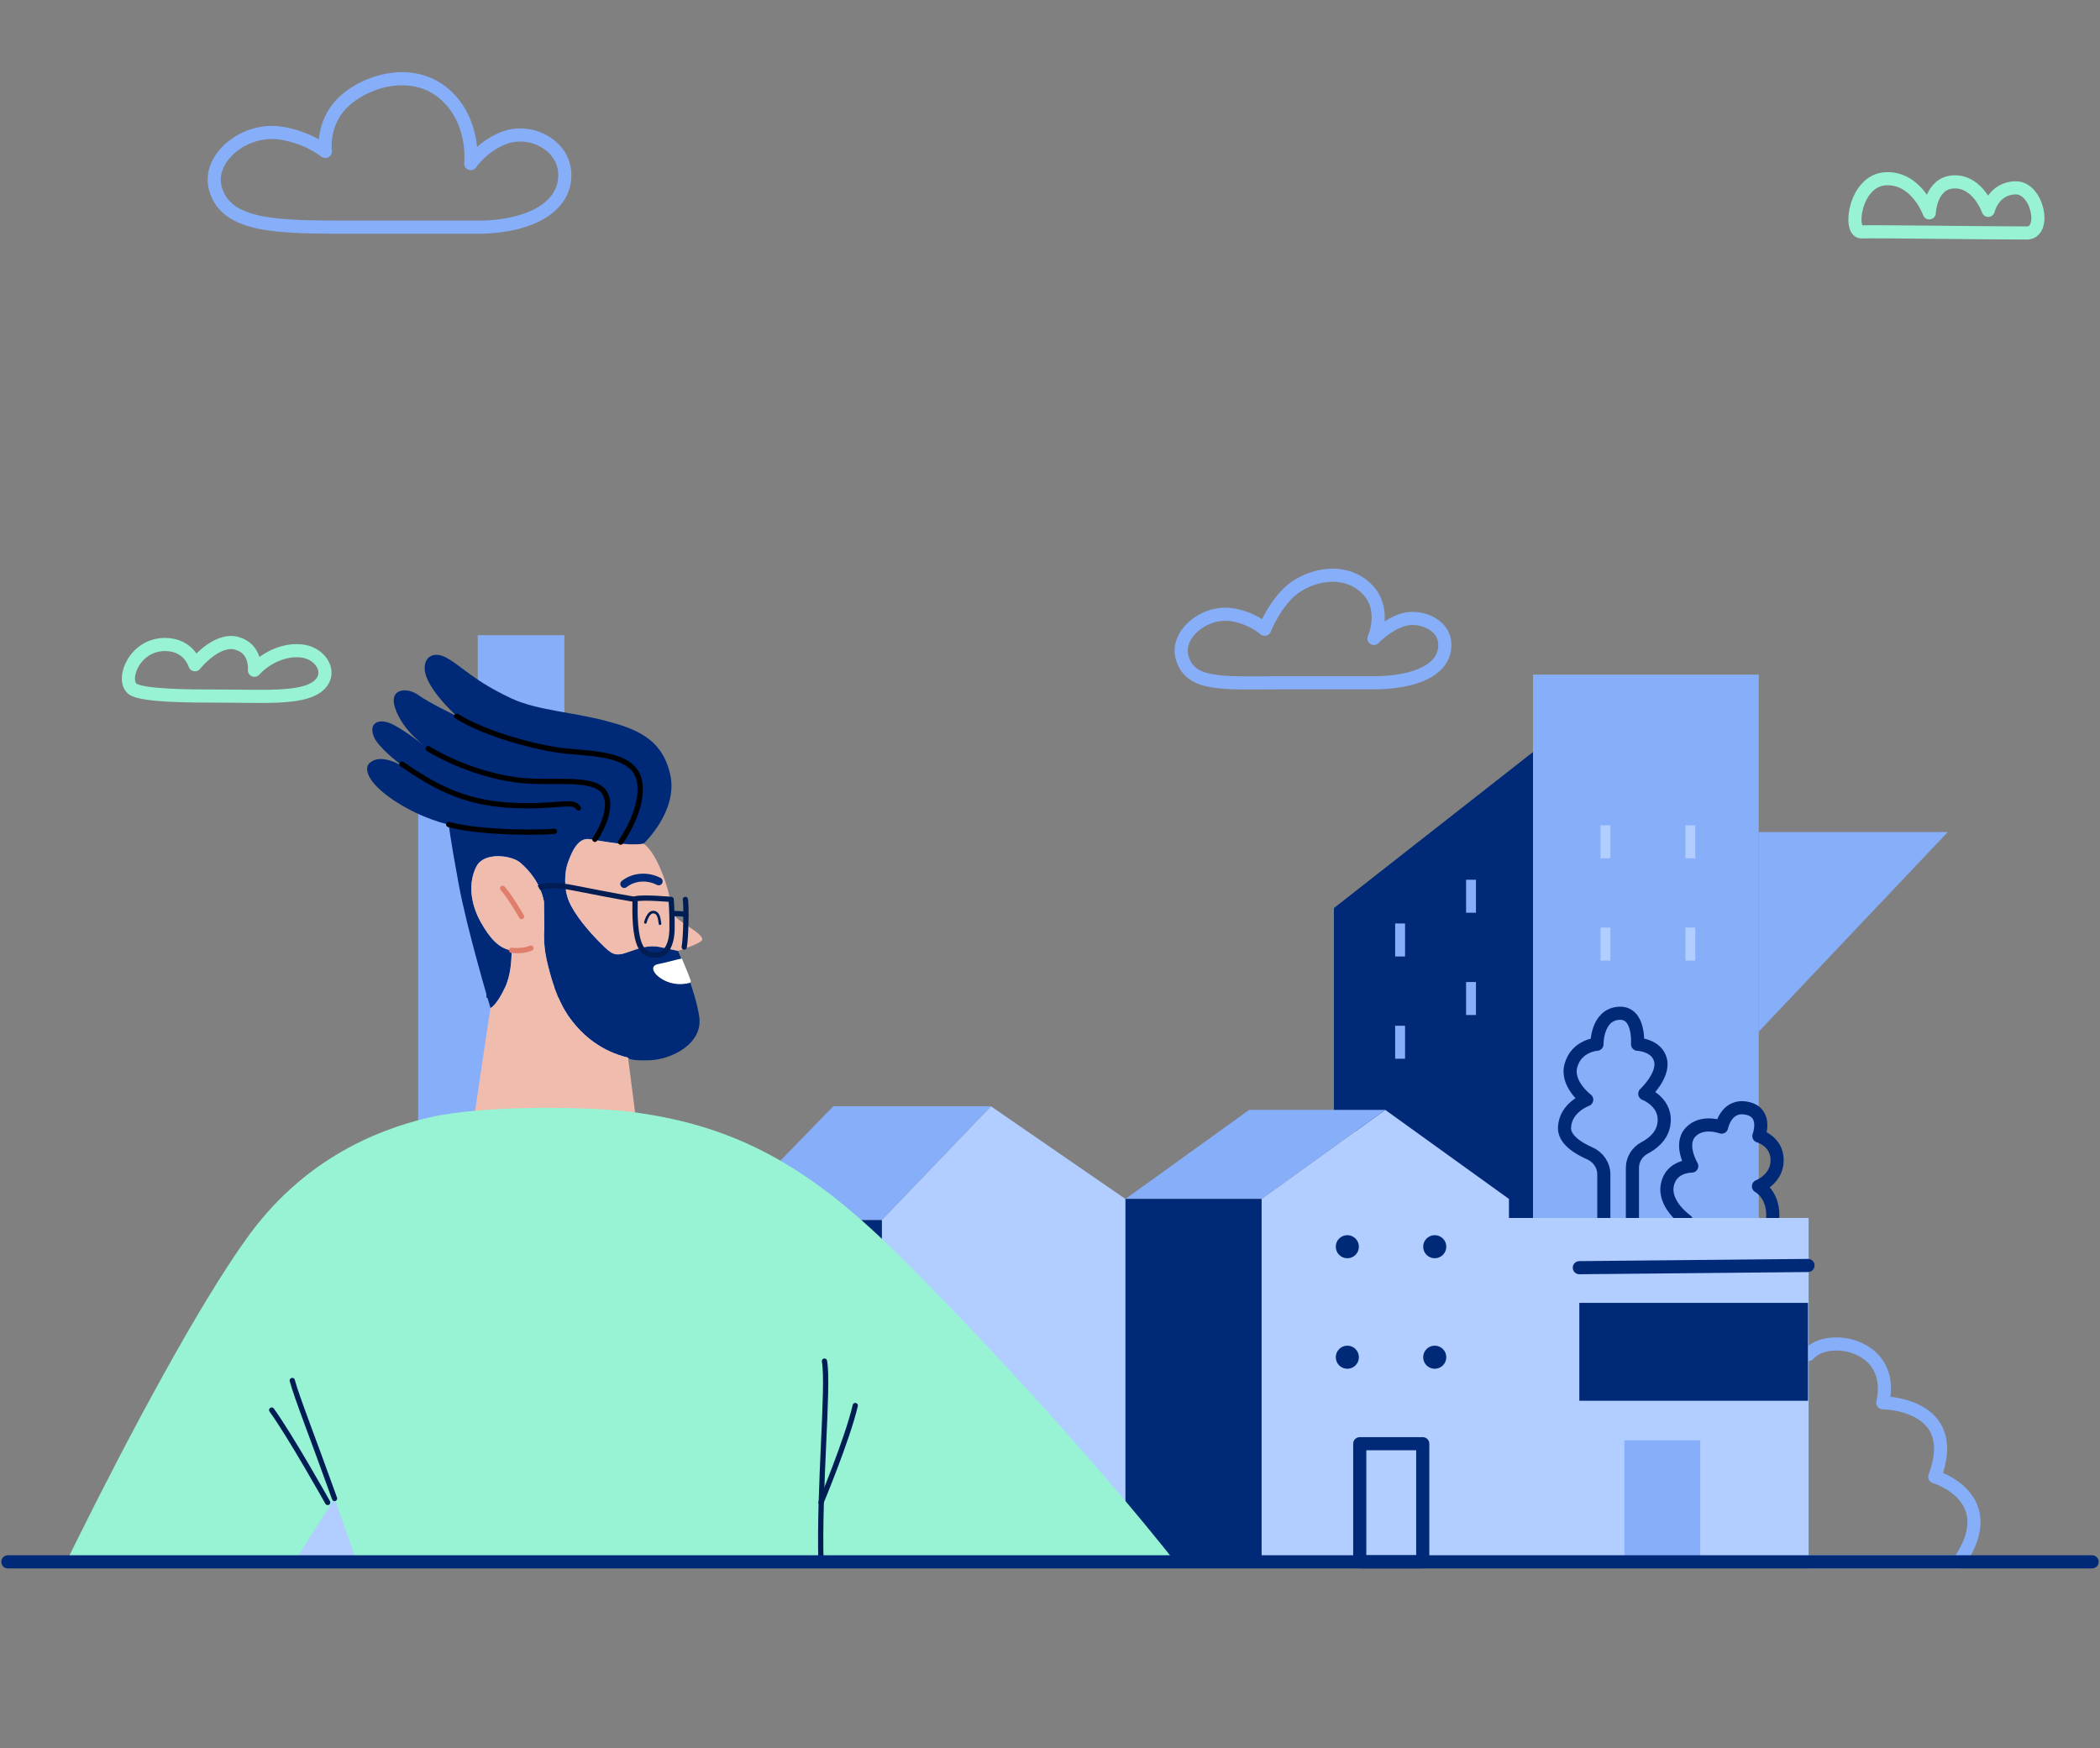<svg width="800" height="666" viewBox="0 0 800 666" fill="none" xmlns="http://www.w3.org/2000/svg">
<rect x="0" y="0" width="800" height="666" fill="#808080" stroke="none"/>
<path d="M238.961 293.27H159.307V579.056H238.961V293.27Z" fill="#87AEF8"/>
<path d="M77.867 520.886C84.482 517.498 90.711 512.588 95.358 512.051C100.005 511.515 106.567 515.263 110.396 519.275C114.225 523.288 118.594 529.975 127.07 533.187C135.546 536.398 141.56 551.383 143.196 562.62C144.832 573.856 143.465 595 143.465 595H51.898C51.898 595 43.701 570.38 51.08 552.721C58.46 535.061 72.132 523.825 77.867 520.877V520.886Z" fill="#87AEF8"/>
<path d="M107.05 535.318C104.815 542.632 91.207 558.274 91.207 558.274" stroke="#002977" stroke-width="3" stroke-linecap="round" stroke-linejoin="round"/>
<path d="M116.196 548.521C115.181 552.182 102.384 567.619 97.103 572.696" stroke="#002977" stroke-width="3" stroke-linecap="round" stroke-linejoin="round"/>
<path d="M75.697 535.318C77.932 542.632 91.54 558.274 91.54 558.274" stroke="#002977" stroke-width="3" stroke-linecap="round" stroke-linejoin="round"/>
<path d="M74.806 549.026C75.822 552.687 88.619 568.125 93.9 573.202" stroke="#002977" stroke-width="3" stroke-linecap="round" stroke-linejoin="round"/>
<path d="M113 595.093V518.502L246.396 452L262.47 461.831V595.093H113Z" fill="#B2CDFF"/>
<path d="M508.157 422.821L591.5 503.5L584 286.5L508.157 345.939V422.821Z" fill="#002977"/>
<path d="M670 317H742L670 393V317Z" fill="#87AEF8"/>
<path d="M670 257H584V466H670V257Z" fill="#87AEF8"/>
<path d="M610.977 464.957V447.339C610.977 443.931 608.883 440.815 605.562 439.351C601.199 437.433 595.811 434.129 596.005 429.523C596.328 421.826 604.464 418.95 604.464 418.95C604.464 418.95 596.512 412.991 598.44 405.963C600.553 398.266 608.367 397.813 608.367 397.813C608.367 397.813 608.2 386.795 616.503 386.033C624.796 385.279 623.828 397.813 623.828 397.813C623.828 397.813 631.309 398.112 632.61 404.002C633.91 409.892 626.586 416.681 626.586 416.681C626.586 416.681 635.617 420.071 633.744 428.915C632.859 433.084 629.455 435.747 626.512 437.313C623.597 438.863 621.872 441.799 621.872 444.916V465" stroke="#002977" stroke-width="5" stroke-linecap="round" stroke-linejoin="round"/>
<path d="M642.418 465C642.418 465 633.734 458.917 635.158 451.497C636.581 444.076 644.477 444.228 644.477 444.228C644.477 444.228 639.58 436.067 644.002 431.322C648.425 426.577 655.846 429.395 655.846 429.395C655.846 429.395 657.583 420.342 665.792 422.269C673.392 424.053 670.053 432.802 670.053 432.802C670.053 432.802 677 434.729 677 441.998C677 449.267 669.892 451.943 669.892 451.943C669.892 451.943 676.203 455.207 675.263 464.849" stroke="#002977" stroke-width="5" stroke-linecap="round" stroke-linejoin="round"/>
<path d="M613.474 314.414H609.707V326.983H613.474V314.414Z" fill="#B2CDFF"/>
<path d="M645.828 314.414H642.061V326.983H645.828V314.414Z" fill="#B2CDFF"/>
<path d="M613.474 353.377H609.707V365.946H613.474V353.377Z" fill="#B2CDFF"/>
<path d="M645.828 353.377H642.061V365.946H645.828V353.377Z" fill="#B2CDFF"/>
<path d="M335.931 464.741L377.489 421.44L429.247 457.112V594.644H335.931L335.931 464.741Z" fill="#B2CDFF"/>
<path d="M689 515.988C696.171 507.509 722.301 512.056 717.245 534.398C717.245 534.398 747.597 534.565 737.056 562.605C737.056 562.605 763.195 570.381 746.333 595H689" stroke="#87AEF8" stroke-width="5" stroke-linecap="round" stroke-linejoin="round"/>
<path d="M574.842 595H480.604V456.752L527.723 422.822L574.842 456.752V595Z" fill="#B2CDFF"/>
<path d="M428.747 456.752L475.866 422.822H527.723L480.604 456.752H428.747Z" fill="#87AEF8"/>
<path d="M428.738 595H480.595V456.752H428.738V595Z" fill="#002977"/>
<path d="M689 464H574V595H689V464Z" fill="#B2CDFF"/>
<path d="M688.761 496.346H601.647V533.634H688.761V496.346Z" fill="#002977"/>
<path d="M688.761 482.094L601.647 482.94" stroke="#002977" stroke-width="5" stroke-linecap="round" stroke-linejoin="round"/>
<path d="M647.716 548.707H618.817V595.001H647.716V548.707Z" fill="#87AEF8"/>
<path d="M542 550H518V595H542V550Z" stroke="#002977" stroke-width="5" stroke-linecap="round" stroke-linejoin="round"/>
<path d="M517.669 474.949C517.669 477.381 515.701 479.35 513.269 479.35C510.838 479.35 508.87 477.381 508.87 474.949C508.87 472.517 510.838 470.549 513.269 470.549C515.701 470.549 517.669 472.517 517.669 474.949Z" fill="#002977"/>
<path d="M550.966 474.949C550.966 477.381 548.998 479.35 546.567 479.35C544.136 479.35 542.168 477.381 542.168 474.949C542.168 472.517 544.136 470.549 546.567 470.549C548.998 470.549 550.966 472.517 550.966 474.949Z" fill="#002977"/>
<path d="M517.669 517.047C517.669 519.479 515.7 521.447 513.269 521.447C510.838 521.447 508.87 519.479 508.87 517.047C508.87 514.615 510.838 512.646 513.269 512.646C515.7 512.646 517.669 514.615 517.669 517.047Z" fill="#002977"/>
<path d="M550.966 517.047C550.966 519.479 548.998 521.447 546.567 521.447C544.136 521.447 542.168 519.479 542.168 517.047C542.168 514.615 544.136 512.646 546.567 512.646C548.998 512.646 550.966 514.615 550.966 517.047Z" fill="#002977"/>
<path d="M246.273 452.039L187.613 423.134L112.877 457.063V518.625L246.273 452.039Z" fill="#002977"/>
<path d="M264.935 488.99H199.134V514.971H264.935V488.99Z" fill="#002977"/>
<path d="M126.432 472.804L190.738 443.613" stroke="#B2CDFF" stroke-width="3" stroke-linecap="round" stroke-linejoin="round"/>
<path d="M134.366 486.86L198.664 457.669" stroke="#B2CDFF" stroke-width="3" stroke-linecap="round" stroke-linejoin="round"/>
<path d="M140.084 538.445H136.317V551.014H140.084V538.445Z" fill="#002977"/>
<path d="M162.704 538.445H158.937V551.014H162.704V538.445Z" fill="#002977"/>
<path d="M215 242H182V317H215V242Z" fill="#87AEF8"/>
<path d="M335.931 464.742H275.325V594.645H335.931V464.742Z" fill="#002977"/>
<path d="M562.275 335.15H558.508V347.719H562.275V335.15Z" fill="#87AEF8"/>
<path d="M562.275 374.113H558.508V386.682H562.275V374.113Z" fill="#87AEF8"/>
<path d="M535.256 351.808H531.489V364.376H535.256V351.808Z" fill="#87AEF8"/>
<path d="M535.256 390.771H531.489V403.339H535.256V390.771Z" fill="#87AEF8"/>
<path d="M188.343 316.615H185.324V325.523H188.343V316.615Z" fill="#002977"/>
<path d="M214.222 316.615H211.203V325.523H214.222V316.615Z" fill="#002977"/>
<path d="M188.343 344.238H185.324V353.146H188.343V344.238Z" fill="#002977"/>
<path d="M214.222 344.238H211.203V353.146H214.222V344.238Z" fill="#002977"/>
<path d="M188.342 371.201H185.323V380.109H188.342V371.201Z" fill="#002977"/>
<path d="M214.222 371.201H211.203V380.109H214.222V371.201Z" fill="#002977"/>
<path d="M188.342 398.824H185.323V407.732H188.342V398.824Z" fill="#002977"/>
<path d="M214.222 398.824H211.203V407.732H214.222V398.824Z" fill="#002977"/>
<path d="M523.154 260.123C535.399 260.123 549.141 256.978 550.334 247.037C551.429 237.942 541.054 234.21 534.687 236.063C528.319 237.915 523.404 243.216 523.404 243.216C523.404 243.216 528.711 231.644 520.18 223.85C510.784 215.263 496.589 219.824 490.346 226.309C484.576 232.304 481.779 239.742 481.779 239.742C481.779 239.742 477.068 235.359 469.285 234.183C458.643 232.571 448.241 241.71 450.2 249.932C452.952 261.468 465.749 260.123 486.677 260.123H523.163H523.154Z" stroke="#87AEF8" stroke-width="5" stroke-linecap="round" stroke-linejoin="round"/>
<path d="M182.234 86.547C198.522 86.547 214.561 80.713 215.157 67.404C215.692 55.441 202.182 48.529 191.816 52.609C183.605 55.842 179.33 62.318 179.33 62.318C179.33 62.318 181.174 46.641 169.828 36.272C157.334 24.843 138.445 30.918 130.136 39.541C122.46 47.514 123.947 57.695 123.947 57.695C123.947 57.695 117.357 52.288 107 50.72C92.84 48.574 79.322 60.314 81.922 71.253C85.582 86.601 105.842 86.538 133.699 86.538H182.234V86.547Z" stroke="#87AEF8" stroke-width="5" stroke-linecap="round" stroke-linejoin="round"/>
<path d="M82.439 265.172C99.742 265.172 114.463 266.339 120.777 261.663C127.091 256.986 122.647 249.272 115.629 248.096C108.612 246.929 101.131 250.671 96.928 255.347C96.928 255.347 97.863 247.161 90.151 245.059C82.439 242.956 74.254 253.245 74.254 253.245C74.254 253.245 72.153 245.762 63.265 245.531C51.349 245.219 46.113 258.688 50.405 262.366C53.683 265.172 73.319 265.172 82.43 265.172H82.439Z" stroke="#97F3D4" stroke-width="5" stroke-linecap="round" stroke-linejoin="round"/>
<path d="M275.325 464.741L317.446 421.44H377.489L335.931 464.741H275.325Z" fill="#87AEF8"/>
<path d="M772.108 88.756C754.359 88.739 714.294 88.133 709.164 88.347C704.034 88.56 706.537 68.696 718.337 68.099C730.136 67.502 734.963 81.087 734.963 81.087C734.963 81.087 735.4 69.453 744.528 69.284C753.656 69.124 757.423 80.142 757.423 80.142C757.423 80.142 759.347 71.698 767.833 71.564C776.32 71.431 779.705 88.765 772.108 88.756Z" stroke="#97F3D4" stroke-width="5" stroke-linecap="round" stroke-linejoin="round"/>
<g clip-path="url(#clip0_1_1878)">
<path d="M150.51 305.214C161.174 312.162 170.968 314.122 170.968 314.122C170.968 314.122 171.392 318.687 174.671 336.48C177.928 354.295 186.852 384.024 186.852 384.024C186.852 384.024 189.105 383.223 192.43 376.141C194.571 371.576 194.928 365.675 194.906 362.067C189.931 361.288 186.629 357.324 183.305 351.534C179.245 344.452 178.241 336.257 181.565 329.977C184.465 324.477 194.906 325.768 198.252 328.663C201.599 331.558 205.793 336.346 207.243 343.428L207.377 353.85C207.377 353.85 206.797 359.061 208.247 365.586C209.697 372.088 212.307 381.352 217.238 388.011C222.168 394.669 229.129 400.459 239.28 402.909L239.346 403.064C239.636 403.421 241.042 404.133 247.534 403.911C255.945 403.621 267.836 397.542 266.386 387.409C264.935 377.277 258.265 362.223 258.265 362.223C258.265 362.223 255.655 361.644 251.438 360.775C247.222 359.907 243.898 361.065 238.967 362.802C234.037 364.539 232.877 363.381 228.526 359.038C224.176 354.696 218.956 348.483 216.769 343.406C214.605 338.328 215.185 331.959 216.189 329.064C217.193 326.169 219.669 318.932 224.444 319.644C229.24 320.379 238.945 322.384 245.192 321.381C245.192 321.381 258.376 309.067 255.342 295.171C252.286 281.275 242.18 277.6 230.534 274.55C218.13 271.298 204.41 270.563 194.861 266.087C180.494 259.362 176.367 254.151 170.276 250.677C164.186 247.203 160.081 251.568 162.446 257.848C165.056 264.796 173.667 272.456 173.957 272.813C173.556 272.545 163.472 267.78 159.389 264.796C155.262 261.767 148.034 262.101 150.465 269.561C153.522 278.892 162.446 284.548 163.048 285.172C162.513 284.771 155.061 278.803 149.796 276.064C144.353 273.236 140.002 275.418 142.613 281.052C144.286 284.66 151.202 290.361 154.727 292.699C147.476 288.134 142.947 288.535 140.649 290.828C138.686 292.788 139.779 298.199 150.443 305.17L150.51 305.214Z" fill="#002977"/>
<path d="M216.769 343.428C218.956 348.505 224.176 354.718 228.526 359.061C232.877 363.403 234.037 364.561 238.967 362.824C243.898 361.087 247.244 359.929 251.438 360.797C255.655 361.666 258.265 362.245 258.265 362.245C258.265 362.245 267.546 359.35 267.546 357.903C267.546 356.455 264.935 354.718 261.455 352.402C257.975 350.086 255.075 348.06 255.365 344.586C255.655 341.112 250.724 325.189 245.214 321.426C238.967 322.428 229.263 320.424 224.466 319.689C219.692 318.954 217.215 326.191 216.212 329.109C215.208 332.004 214.605 338.373 216.792 343.45L216.769 343.428Z" fill="#F0BCAD"/>
<path d="M186.83 384.024C186.406 386.629 180.74 424.843 180.74 424.843L243.385 434.842L239.257 402.975C239.257 402.975 239.28 403.042 239.324 403.086L239.257 402.93C229.106 400.458 222.146 394.691 217.216 388.032C212.285 381.374 209.675 372.11 208.225 365.607C206.775 359.083 207.355 353.872 207.355 353.872L207.221 343.45C205.771 336.346 201.577 331.58 198.23 328.685C194.884 325.79 184.465 324.476 181.543 329.999C178.219 336.301 179.222 344.474 183.283 351.556C186.607 357.346 189.909 361.287 194.884 362.089C194.906 365.696 194.571 371.598 192.407 376.163C189.061 383.244 186.83 384.046 186.83 384.046V384.024Z" fill="#F0BCAD"/>
<path d="M250.925 335.77C246.709 333.587 241.466 333.877 237.807 336.772" stroke="#002977" stroke-width="3" stroke-linecap="round" stroke-linejoin="round"/>
<path d="M191.493 338.417C194.549 341.891 198.676 349.173 198.676 349.173" stroke="#E07D6C" stroke-width="2" stroke-linecap="round" stroke-linejoin="round"/>
<path d="M194.884 362.045C199.457 362.512 202.268 361.221 202.268 361.221" stroke="#E07D6C" stroke-width="2" stroke-linecap="round" stroke-linejoin="round"/>
<path d="M262.95 374.36C259.046 375.54 254.026 374.917 250.367 371.643C248.895 370.329 247.579 367.813 250.947 367.234C253.067 366.855 257.13 365.685 259.74 365.15C260.655 367.377 262.021 370.381 263.203 373.811L262.95 374.36Z" fill="white"/>
<path d="M261.098 342.648C261.522 345.143 261.321 357.524 260.652 360.775" stroke="#001D54" stroke-width="2" stroke-linecap="round" stroke-linejoin="round"/>
<path d="M255.677 342.648C255.677 342.648 245.236 341.669 241.979 342.426C241.979 342.426 241.533 351.2 242.737 356.767C244.143 363.292 246.753 363.715 249.921 363.826C253.825 363.96 255.9 359.707 256.011 354.05C256.123 348.305 255.677 342.648 255.677 342.648Z" stroke="#001D54" stroke-width="2" stroke-linecap="round" stroke-linejoin="round"/>
<path d="M261.209 348.416C258.822 347.881 256.524 348.082 256.524 348.082" stroke="#001D54" stroke-width="2" stroke-linecap="round" stroke-linejoin="round"/>
<path d="M241.421 342.559C233.591 341.245 225.358 339.575 217.706 338.105C208.671 336.368 205.302 338.217 205.302 338.217" stroke="#001D54" stroke-width="2" stroke-linejoin="round"/>
<path d="M173.98 272.835C185.514 280.006 205.101 284.994 215.319 286.085C225.537 287.176 241.644 286.954 243.608 297.598C245.571 308.243 236.424 320.825 236.424 320.825" stroke="black" stroke-width="2" stroke-linecap="round" stroke-linejoin="round"/>
<path d="M163.093 285.217C173.556 291.519 187.254 296.307 199.435 297.398C211.616 298.489 227.054 295.661 230.534 302.386C234.015 309.112 226.63 319.756 226.63 319.756" stroke="black" stroke-width="2" stroke-linecap="round" stroke-linejoin="round"/>
<path d="M153.12 291.096C164.007 298.489 175.318 305.637 193.791 306.729C212.285 307.82 218.153 304.346 220.339 307.82" stroke="black" stroke-width="2" stroke-linecap="round" stroke-linejoin="round"/>
<path d="M170.946 314.1C183.997 317.574 206.618 317.15 211.192 316.705" stroke="black" stroke-width="2" stroke-linecap="round" stroke-linejoin="round"/>
<path d="M251.438 351.89C251.148 350.153 251.037 347.793 249.118 347.481C246.865 347.125 245.861 351.4 245.861 351.4" stroke="#001D54" stroke-linecap="round" stroke-linejoin="round"/>
<path d="M163.985 425.6C141.363 430.811 114.815 442.97 94.38 471.207C75.818 496.817 49.136 546.766 29.124 587.162C9.113 627.558 0.836 647.534 10.853 674.88C20.87 702.249 50.006 704.854 70.464 704.854H311.473L311.919 677.931C311.919 677.931 399.796 705.723 422.418 707.905C445.04 710.088 464.628 707.905 479.843 686.616C493.161 668.021 487.673 647.088 455.481 604.978C423.288 562.845 374.564 509.866 341.055 476.864C307.547 443.861 280.262 429.23 242.738 423.886C224.466 421.28 183.952 421.035 163.985 425.623V425.6ZM312.767 595.602L338.869 622.971L311.451 619.052L312.767 595.602ZM127.442 570.861L139.199 604.087L105.914 604.733L127.442 570.861Z" fill="#97F3D4"/>
<path d="M312.767 595.603C311.897 566.72 315.823 528.083 314.083 518.529" stroke="#001D54" stroke-width="2" stroke-linecap="round" stroke-linejoin="round"/>
<path d="M127.442 570.862C119.612 548.927 113.075 532.425 111.335 525.923" stroke="#001D54" stroke-width="2" stroke-linecap="round" stroke-linejoin="round"/>
<path d="M103.504 537.191C110.465 546.745 124.832 572.377 124.832 572.377" stroke="#001D54" stroke-width="2" stroke-linecap="round" stroke-linejoin="round"/>
<path d="M325.818 535.454C322.762 548.482 312.767 572.376 312.767 572.376" stroke="#001D54" stroke-width="2" stroke-linecap="round" stroke-linejoin="round"/>
</g>
<path d="M797 595L3 595" stroke="#002977" stroke-width="5" stroke-linecap="round" stroke-linejoin="round"/>
<defs>
<clipPath id="clip0_1_1878">
<rect width="479.654" height="358.532" fill="white" transform="matrix(-1 0 0 1 486.58 236.113)"/>
</clipPath>
</defs>
</svg>
